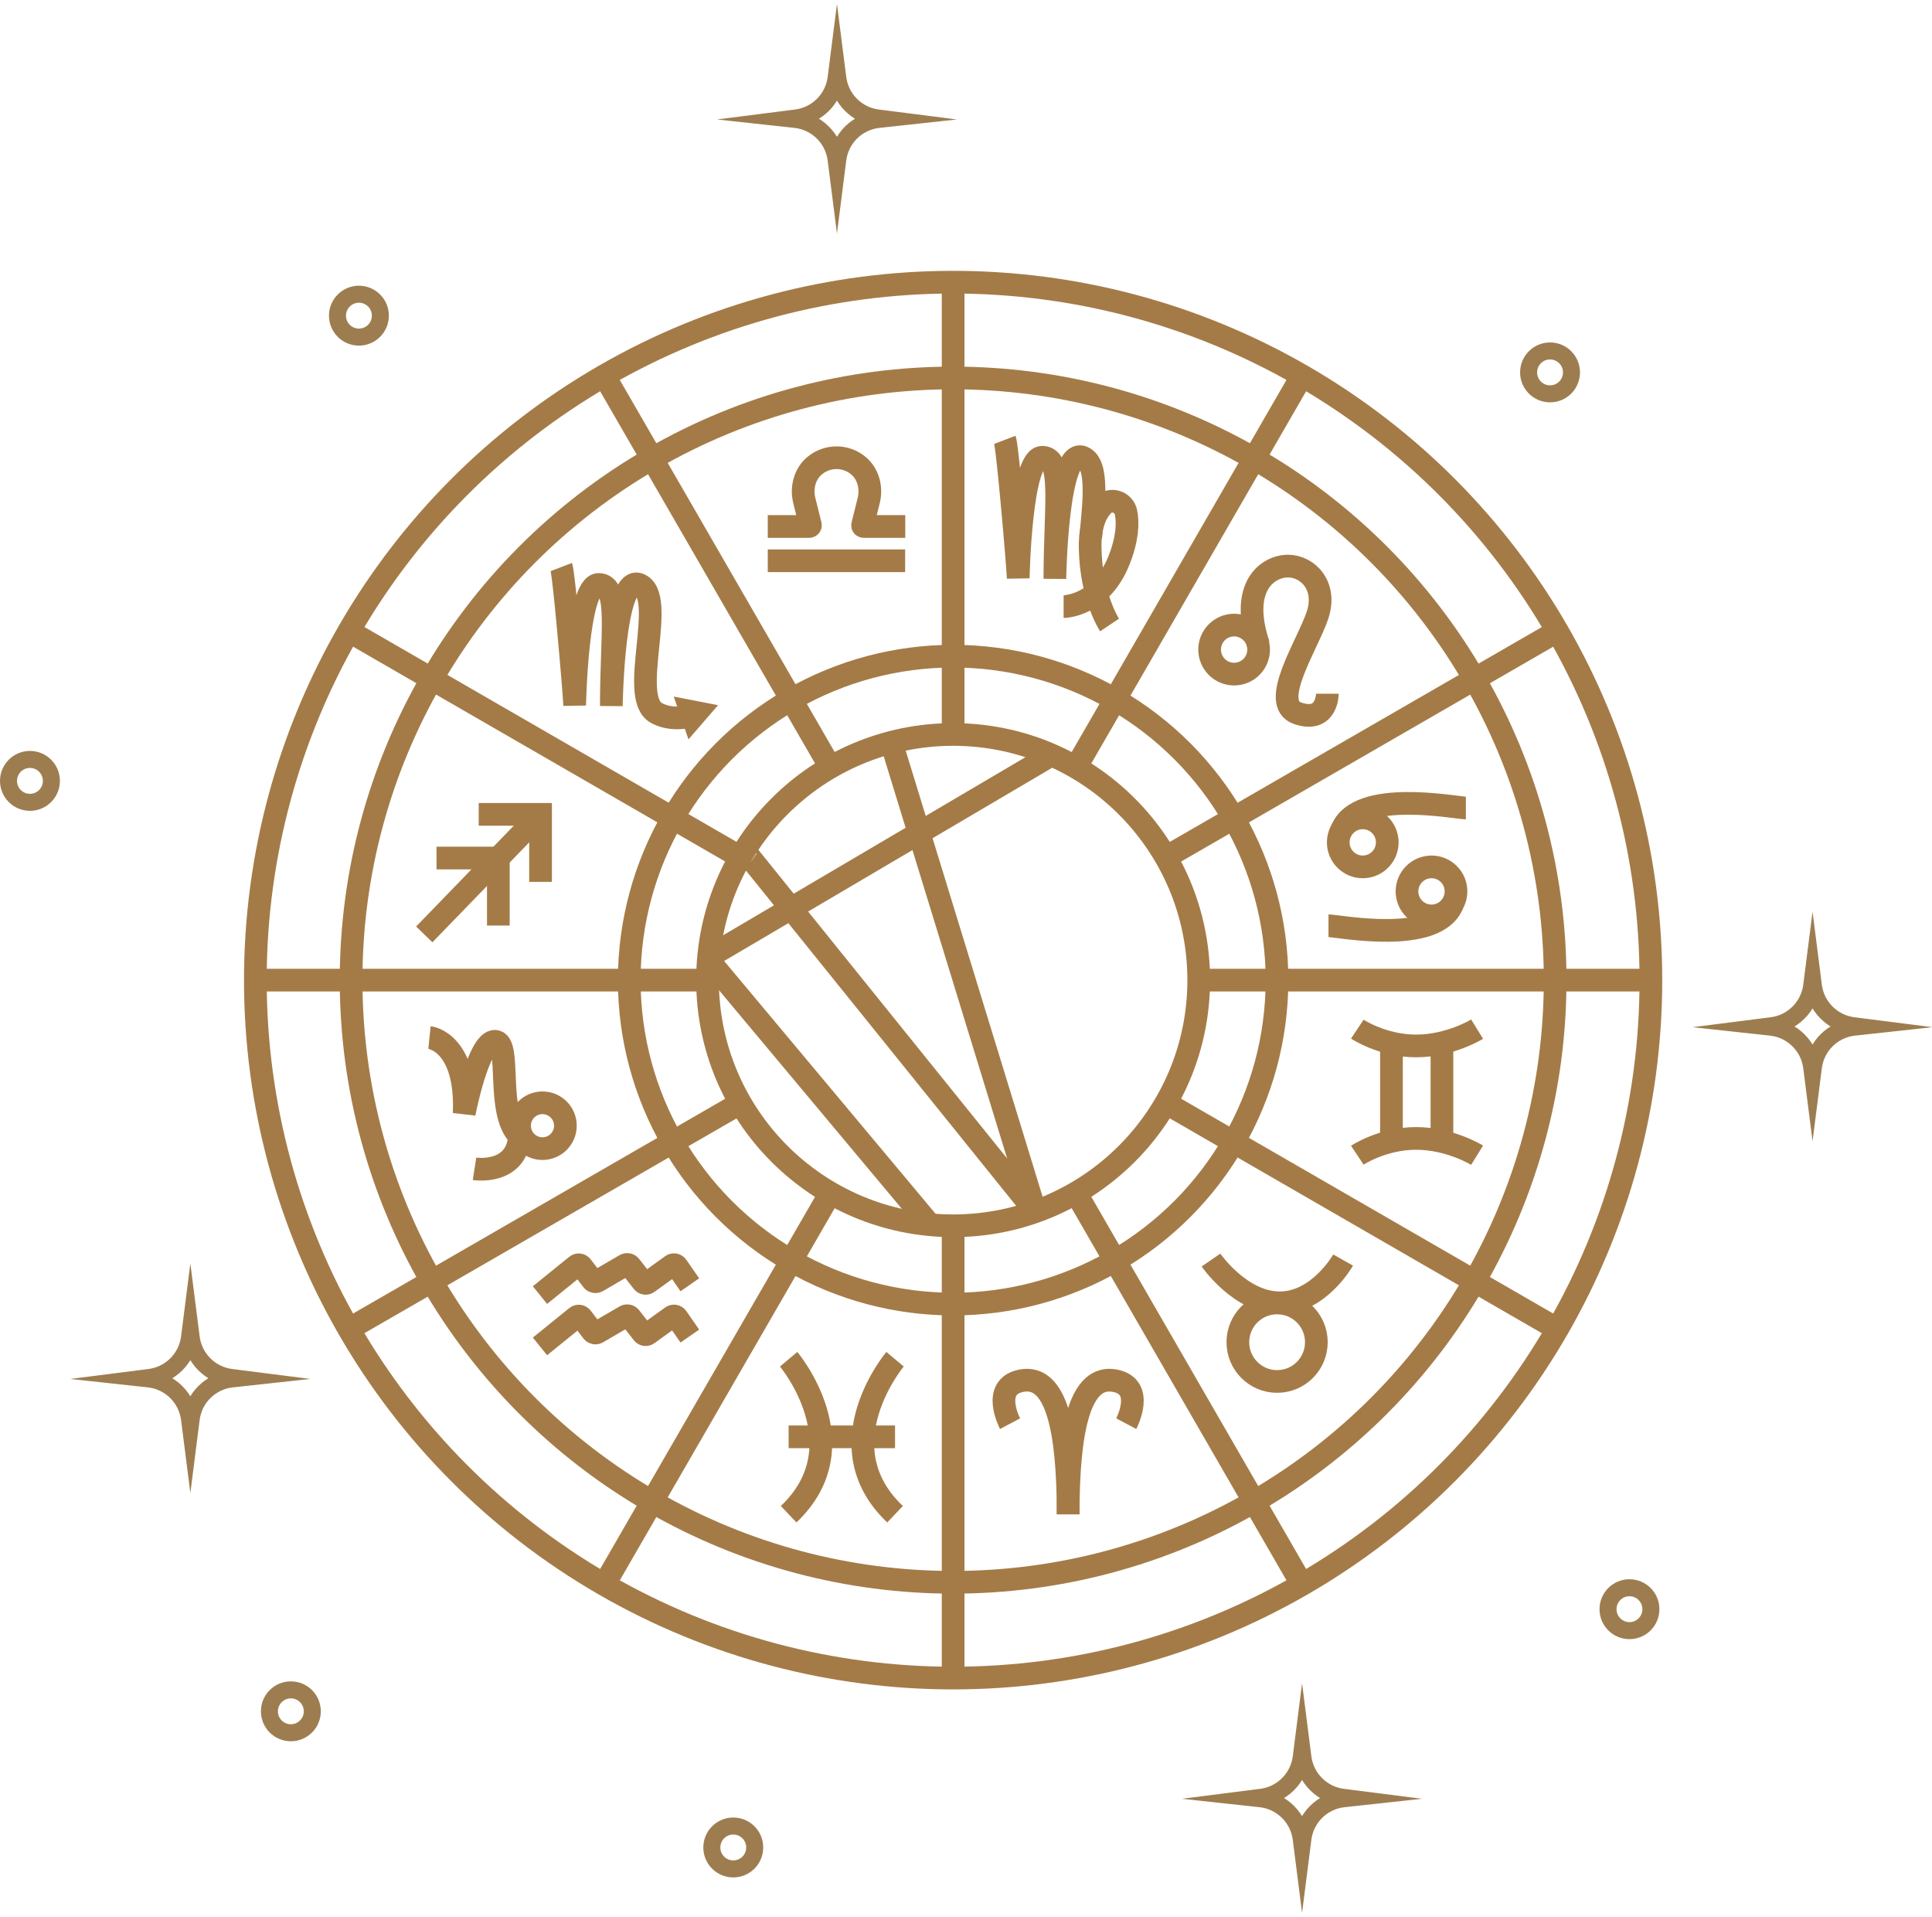 <?xml version="1.0" encoding="UTF-8"?>
<svg id="Ebene_1" xmlns="http://www.w3.org/2000/svg" viewBox="0 0 170.31 168.93">
  <defs>
    <style>
      .cls-1 {
        stroke: #9d7d4f;
        stroke-width: 1.5px;
      }

      .cls-1, .cls-2 {
        fill: none;
        stroke-miterlimit: 10;
      }

      .cls-3 {
        fill: #a47b47;
      }

      .cls-2 {
        stroke: #a47b47;
        stroke-width: 2px;
      }
    </style>
  </defs>
  <g>
    <g>
      <circle class="cls-2" cx="84.02" cy="86.38" r="61.51"/>
      <circle class="cls-2" cx="84.02" cy="86.38" r="53.07"/>
      <g>
        <g id="_x3C_Radiale_Wiederholung_x3E_">
          <line class="cls-2" x1="84.02" y1="147.6" x2="84.02" y2="108.15"/>
        </g>
        <g id="_x3C_Radiale_Wiederholung_x3E_-2" data-name="_x3C_Radiale_Wiederholung_x3E_">
          <line class="cls-2" x1="53.41" y1="139.4" x2="73.14" y2="105.24"/>
        </g>
        <g id="_x3C_Radiale_Wiederholung_x3E_-3" data-name="_x3C_Radiale_Wiederholung_x3E_">
          <line class="cls-2" x1="31" y1="116.99" x2="65.17" y2="97.27"/>
        </g>
        <g id="_x3C_Radiale_Wiederholung_x3E_-4" data-name="_x3C_Radiale_Wiederholung_x3E_">
          <line class="cls-2" x1="22.8" y1="86.38" x2="62.25" y2="86.38"/>
        </g>
        <g id="_x3C_Radiale_Wiederholung_x3E_-5" data-name="_x3C_Radiale_Wiederholung_x3E_">
          <line class="cls-2" x1="31.01" y1="55.77" x2="65.17" y2="75.49"/>
        </g>
        <g id="_x3C_Radiale_Wiederholung_x3E_-6" data-name="_x3C_Radiale_Wiederholung_x3E_">
          <line class="cls-2" x1="53.41" y1="33.36" x2="73.14" y2="67.52"/>
        </g>
        <g id="_x3C_Radiale_Wiederholung_x3E_-7" data-name="_x3C_Radiale_Wiederholung_x3E_">
          <line class="cls-2" x1="84.02" y1="25.16" x2="84.02" y2="64.6"/>
        </g>
        <g id="_x3C_Radiale_Wiederholung_x3E_-8" data-name="_x3C_Radiale_Wiederholung_x3E_">
          <line class="cls-2" x1="114.63" y1="33.36" x2="94.91" y2="67.52"/>
        </g>
        <g id="_x3C_Radiale_Wiederholung_x3E_-9" data-name="_x3C_Radiale_Wiederholung_x3E_">
          <line class="cls-2" x1="137.04" y1="55.77" x2="102.88" y2="75.49"/>
        </g>
        <g id="_x3C_Radiale_Wiederholung_x3E_-10" data-name="_x3C_Radiale_Wiederholung_x3E_">
          <line class="cls-2" x1="145.24" y1="86.38" x2="105.8" y2="86.38"/>
        </g>
        <g id="_x3C_Radiale_Wiederholung_x3E_-11" data-name="_x3C_Radiale_Wiederholung_x3E_">
          <line class="cls-2" x1="137.04" y1="116.99" x2="102.88" y2="97.27"/>
        </g>
        <g id="_x3C_Radiale_Wiederholung_x3E_-12" data-name="_x3C_Radiale_Wiederholung_x3E_">
          <line class="cls-2" x1="114.63" y1="139.4" x2="94.91" y2="105.24"/>
        </g>
      </g>
      <circle class="cls-2" cx="84.02" cy="86.38" r="28.55"/>
      <circle class="cls-2" cx="84.02" cy="86.38" r="21.65"/>
      <path class="cls-2" d="M92.69,66.54l-29.92,17.62c-.22.2-.24.53-.05.76l19.25,23.01"/>
      <path class="cls-2" d="M65.72,75.03s-.04.01-.02.03l25.45,31.57s.08,0,.06-.03l-12.64-41.17"/>
    </g>
    <g>
      <path class="cls-2" d="M49.49,49.97s.18.47.8,7.54c.31,3.5.37,4.65.37,4.65,0,0,.2-10.65,2.11-10.65s1.12,4.28,1.12,10.71c0,0,.17-11.65,2.46-10.71,2.54,1.04-1.02,9.92,1.51,11.32.88.49,1.88.51,2.78.35"/>
      <polygon class="cls-3" points="60.69 65.16 63.3 62.15 59.39 61.39 60.69 65.16"/>
    </g>
    <g>
      <line class="cls-2" x1="67.68" y1="49.42" x2="79.79" y2="49.42"/>
      <path class="cls-2" d="M67.68,46.4h3.66c.06,0,.11-.06.1-.12l-.54-2.17c-.28-1.13.04-2.37.95-3.1.52-.42,1.18-.67,1.89-.67s1.38.25,1.89.67c.91.73,1.23,1.97.95,3.1l-.54,2.17c-.02.06.03.12.1.12h3.66"/>
    </g>
    <g>
      <path class="cls-2" d="M93.76,53.46s3.24,0,4.87-4.05c.78-1.95.81-3.33.63-4.25-.19-.96-1.39-1.33-2.06-.61-.6.64-1.14,1.78-1.1,3.79.09,4.31,1.71,6.74,1.71,6.74"/>
      <path class="cls-2" d="M88.59,38.76s.18.47.8,7.54c.31,3.5.37,4.65.37,4.65,0,0,.2-10.65,2.11-10.65s1.12,4.28,1.12,10.71c0,0,.17-11.65,2.46-10.71,1.45.59.95,4.2.7,7.06"/>
    </g>
    <g>
      <path class="cls-2" d="M117.01,61.14s0,2.6-2.6,1.73.87-6.06,1.73-8.65c.87-2.6-.87-4.33-2.6-4.33s-4.33,1.73-2.6,6.92"/>
      <circle class="cls-2" cx="108.79" cy="57.25" r="2.16"/>
    </g>
    <g>
      <g>
        <circle class="cls-2" cx="120.13" cy="74.24" r="2.16"/>
        <path class="cls-2" d="M129.22,71.21c-.87,0-9.52-1.73-10.94,1.93"/>
      </g>
      <g>
        <circle class="cls-2" cx="126.19" cy="78.56" r="2.16"/>
        <path class="cls-2" d="M117.11,81.59c.87,0,9.52,1.73,10.94-1.93"/>
      </g>
    </g>
    <g>
      <path class="cls-2" d="M119.65,90.7s2.22,1.48,5.19,1.48,5.37-1.48,5.37-1.48"/>
      <path class="cls-2" d="M119.65,101.81s2.22-1.48,5.19-1.48,5.37,1.48,5.37,1.48"/>
      <line class="cls-2" x1="122.66" y1="91.92" x2="122.66" y2="100.59"/>
      <line class="cls-2" x1="127.11" y1="91.92" x2="127.11" y2="100.59"/>
    </g>
    <g>
      <circle class="cls-2" cx="112.58" cy="118.29" r="3.46"/>
      <path class="cls-2" d="M106.75,111.05s2.6,3.77,6.06,3.77,5.59-3.77,5.59-3.77"/>
    </g>
    <g>
      <path class="cls-2" d="M89.04,125.47s-1.74-3.28,1.02-3.79c3.04-.56,4.1,4.2,4.1,11.78"/>
      <path class="cls-2" d="M99.28,125.47s1.74-3.28-1.02-3.79c-3.04-.56-4.1,4.2-4.1,11.78"/>
    </g>
    <g>
      <g>
        <path class="cls-2" d="M69.52,119.79s6.39,7.6,0,13.66"/>
        <path class="cls-2" d="M78.9,119.79s-6.39,7.6,0,13.66"/>
      </g>
      <line class="cls-2" x1="69.52" y1="126.63" x2="78.9" y2="126.63"/>
    </g>
    <g>
      <path class="cls-2" d="M47.6,114.14l3.21-2.6c.14-.12.36-.09.47.06l.94,1.23c.1.13.28.17.43.09l2.47-1.44c.14-.08.32-.05.43.08l1.11,1.42c.11.14.31.17.45.06l2.11-1.52c.15-.11.36-.07.46.08l1.13,1.63"/>
      <path class="cls-2" d="M47.6,118.66l3.21-2.6c.14-.12.36-.09.47.06l.94,1.23c.1.13.28.17.43.09l2.47-1.44c.14-.08.32-.05.43.08l1.11,1.42c.11.14.31.17.45.06l2.11-1.52c.15-.11.36-.07.46.08l1.13,1.63"/>
    </g>
    <g>
      <line class="cls-2" x1="37.4" y1="82.35" x2="47.65" y2="71.77"/>
      <polyline class="cls-2" points="42.2 71.77 47.65 71.77 47.65 77.72"/>
      <polyline class="cls-2" points="38.48 75.62 43.93 75.62 43.93 81.57"/>
    </g>
    <g>
      <path class="cls-2" d="M45.8,100.12c-2.15-1.98-.66-8.26-2.15-8.35s-2.73,6.36-2.73,6.36c.25-6.36-3.06-6.69-3.06-6.69"/>
      <circle class="cls-2" cx="47.82" cy="99.21" r="2.02"/>
      <path class="cls-2" d="M41.83,103.01s3.72.58,3.97-2.89"/>
    </g>
  </g>
  <g id="Gruppe_1578">
    <path id="Pfad_113" class="cls-1" d="M20.41,121.53l.55-.06-.55-.07c-1.87-.22-3.34-1.7-3.56-3.56l-.07-.55-.07.55c-.22,1.87-1.7,3.34-3.56,3.56l-.55.07.55.06c1.87.22,3.34,1.7,3.56,3.56l.07.55.07-.55c.22-1.87,1.69-3.34,3.56-3.56Z"/>
    <path id="Pfad_114" class="cls-1" d="M163.41,90.53l.55-.06-.55-.07c-1.87-.22-3.34-1.7-3.56-3.56l-.07-.55-.07.55c-.22,1.87-1.7,3.34-3.56,3.56l-.55.07.55.06c1.87.22,3.34,1.7,3.56,3.56l.07.55.07-.55c.22-1.87,1.69-3.34,3.56-3.56Z"/>
    <path id="Pfad_132" class="cls-1" d="M77.41,10.53l.55-.06-.55-.07c-1.87-.22-3.34-1.7-3.56-3.56l-.07-.55-.07.55c-.22,1.87-1.7,3.34-3.56,3.56l-.55.07.55.06c1.87.22,3.34,1.7,3.56,3.56l.07.55.07-.55c.22-1.87,1.69-3.34,3.56-3.56Z"/>
    <path id="Pfad_128" class="cls-1" d="M118.41,158.53l.55-.06-.55-.07c-1.87-.22-3.34-1.7-3.56-3.56l-.07-.55-.07.55c-.22,1.87-1.7,3.34-3.56,3.56l-.55.07.55.06c1.87.22,3.34,1.7,3.56,3.56l.07.55.07-.55c.22-1.87,1.69-3.34,3.56-3.56Z"/>
    <circle id="Ellipse_19" class="cls-1" cx="143.64" cy="141.82" r="1.89"/>
    <circle id="Ellipse_4" class="cls-1" cx="31.64" cy="27.82" r="1.89"/>
    <circle id="Ellipse_24" class="cls-1" cx="2.64" cy="68.82" r="1.89"/>
    <circle id="Ellipse_20" class="cls-1" cx="25.64" cy="150.82" r="1.89"/>
    <circle id="Ellipse_5" class="cls-1" cx="64.64" cy="162.82" r="1.89"/>
    <circle id="Ellipse_21" class="cls-1" cx="136.64" cy="32.82" r="1.89"/>
  </g>
</svg>